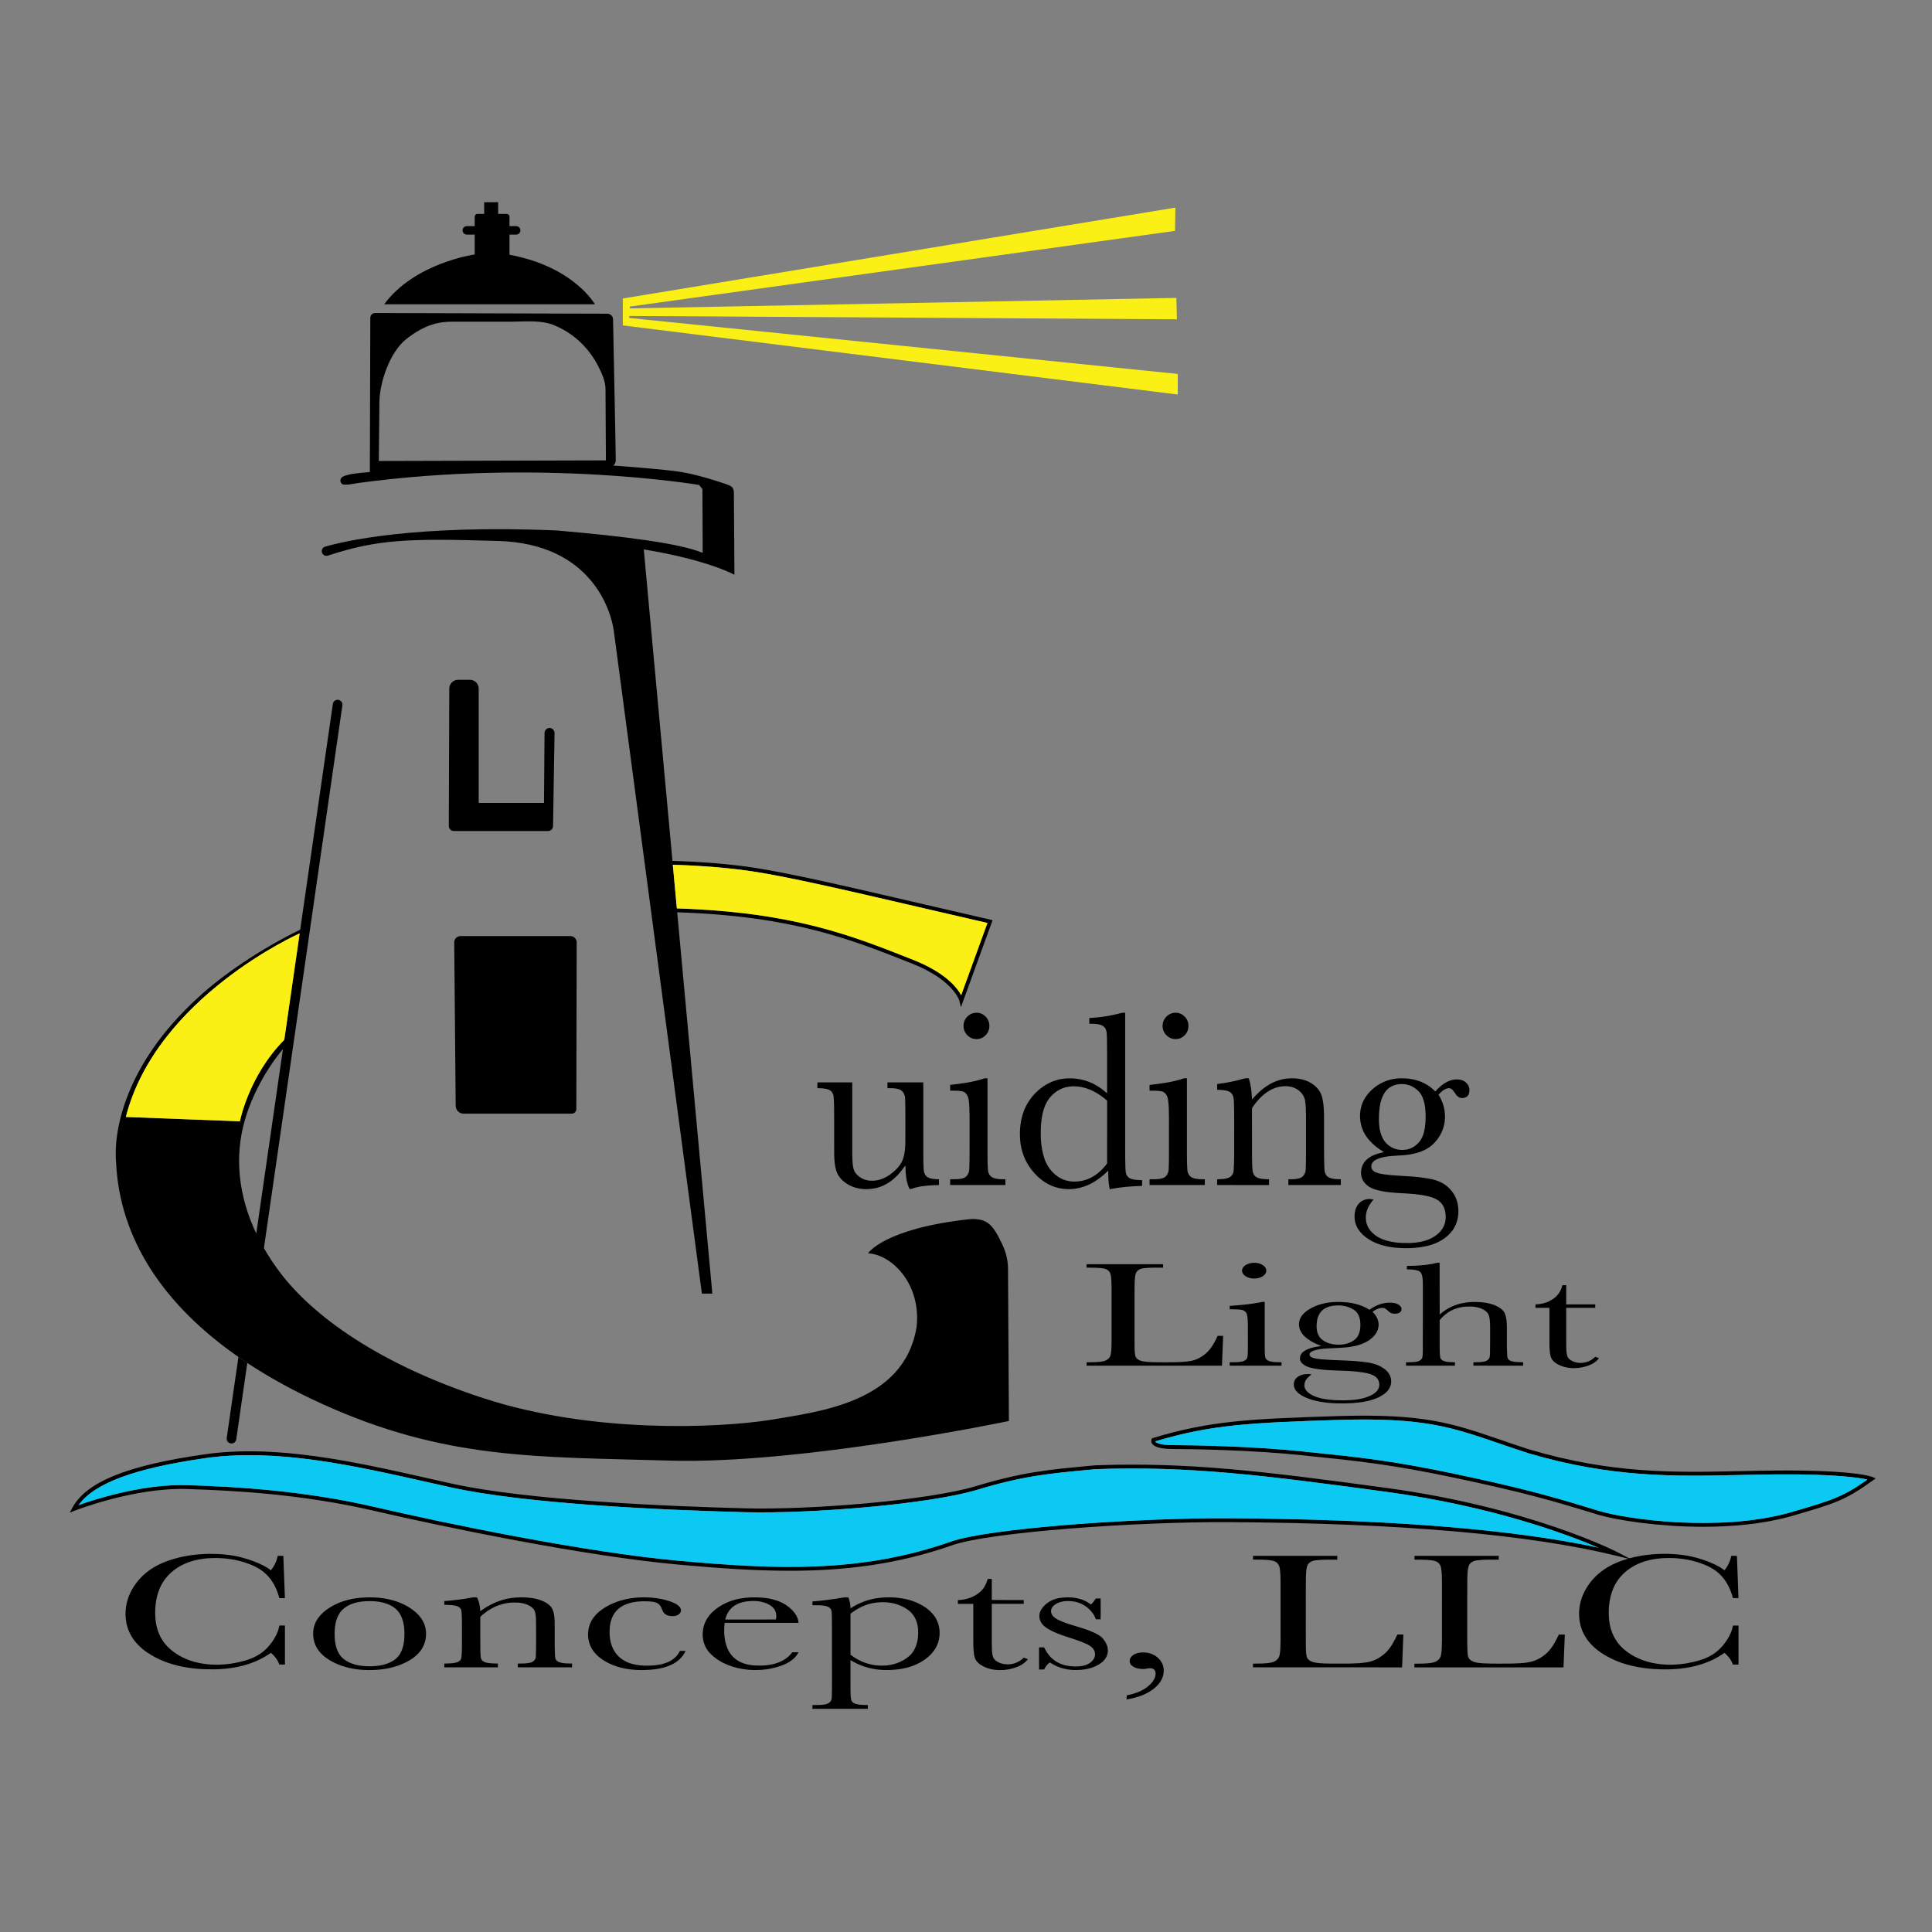 <?xml version="1.0" encoding="utf-8"?>
<!-- Generator: Adobe Illustrator 27.1.1, SVG Export Plug-In . SVG Version: 6.00 Build 0)  -->
<svg version="1.1" id="Layer_2" xmlns="http://www.w3.org/2000/svg" xmlns:xlink="http://www.w3.org/1999/xlink" x="0px" y="0px"
	 viewBox="0 0 1000 1000" style="enable-background:new 0 0 1000 1000;" xml:space="preserve">
<rect x="0" y="0" width="1000" height="1000" fill="#808080" stroke="none"/>
<style type="text/css">
	.st0{fill:#0CC9F4;}
	.st1{fill:#FBF015;}
	.st2{fill:none;}
</style>
<g>
	<path d="M837.03,803.33c-0.44-0.23-45.3-23.13-119.47-33.18c-63.62-8.62-101.97-13.41-150.44-11.72l-3.33,0.31
		c-20.87,1.94-34.65,3.22-58.51,10.45c-24.63,7.45-85.54,12.41-119.54,11.52c-39.86-1.02-112.62-4.06-152.09-12.83
		c-3.62-0.8-7.26-1.62-10.94-2.45c-39.16-8.84-79.66-17.97-116.78-12.67c-40.21,5.74-61.34,14.31-68.53,27.77l-1.28,2.41l2.53-1.01
		c0.31-0.12,30.71-12.05,58.03-11.22c25.99,0.8,60.57,2.82,97.52,11.41c35.6,8.27,108.76,23.41,157.14,27.73
		c19.71,1.76,38.68,3.18,57.4,3.18c28.07,0,55.58-3.19,84.16-13.23c19.19-6.77,94.87-12.21,143.38-11.94
		c87.86,0.51,155.17,6.34,200.05,17.33l8.14,1.99L837.03,803.33z M636.29,785.86c-48.67-0.28-124.69,5.22-144.05,12.05
		c-47.26,16.6-91.69,14.33-140.72,9.95c-48.28-4.31-121.32-19.43-156.87-27.69c-37.12-8.63-71.82-10.65-97.9-11.46
		c-0.95-0.02-1.9-0.04-2.85-0.04c-22.1,0-45.38,7.58-53.23,10.38c8.11-11.34,29.1-19.1,65.54-24.31
		c36.76-5.26,77.08,3.84,116.06,12.64c3.68,0.83,7.33,1.65,10.94,2.45c39.64,8.81,112.55,11.85,152.48,12.88
		c34.15,0.88,95.37-4.1,120.17-11.61c23.67-7.17,37.37-8.44,58.11-10.36l3.28-0.31c48.25-1.69,86.53,3.1,150.04,11.7
		c54.81,7.43,93.5,21.88,109.97,28.92C782.45,791.45,718.29,786.34,636.29,785.86z"/>
	<path class="st0" d="M827.26,801.05c-44.81-9.6-108.97-14.71-190.97-15.19c-48.67-0.28-124.69,5.22-144.05,12.05
		c-47.26,16.6-91.69,14.33-140.72,9.95c-48.28-4.31-121.32-19.43-156.87-27.69c-37.12-8.63-71.82-10.65-97.9-11.46
		c-0.95-0.02-1.9-0.04-2.85-0.04c-22.1,0-45.38,7.58-53.23,10.38c8.11-11.34,29.1-19.1,65.54-24.31
		c36.76-5.26,77.08,3.84,116.06,12.64c3.68,0.83,7.33,1.65,10.94,2.45c39.64,8.81,112.55,11.85,152.48,12.88
		c34.15,0.88,95.37-4.1,120.17-11.61c23.67-7.17,37.37-8.44,58.11-10.36l3.28-0.31c48.25-1.69,86.53,3.1,150.04,11.7
		C772.1,779.56,810.79,794.01,827.26,801.05z"/>
</g>
<g>
	<path d="M969.26,764.51c-0.34-0.15-8.81-3.65-49.41-3.37c-6.57,0.05-13.1,0.19-19.43,0.32c-33.89,0.73-65.9,1.42-108.54-11.13
		c-5.84-1.87-10.9-3.6-15.79-5.28c-24.35-8.34-39.04-13.38-82.69-12.12c-46.77,1.47-66.94,2.43-96.69,11.4l-0.41,0.12l-0.19,0.39
		c-0.06,0.11-0.54,1.14,0.18,2.31c1.19,1.92,4.78,2.85,11,2.85c10.04,0,41.55,0.58,66.32,3.21c2.84,0.3,5.61,0.58,8.36,0.87
		c19.9,2.05,38.69,3.98,70.68,10.76c37.21,7.87,51.32,12.04,75.08,19.34c9.55,2.68,30.59,6.08,53.8,6.08
		c14.82,0,30.52-1.38,44.68-5.23l2.75-0.8c20.58-6.01,26.11-7.62,40.48-17.99l1.42-1.02L969.26,764.51z M928.4,782.31l-2.73,0.8
		c-35.91,9.75-81.92,3.5-97.38-0.85c-23.79-7.31-37.94-11.48-75.23-19.38c-32.09-6.8-50.93-8.74-70.88-10.79
		c-2.75-0.29-5.52-0.57-8.36-0.87c-24.86-2.64-56.46-3.22-66.53-3.22c-7.39,0-8.96-1.42-9.27-1.85c-0.02-0.04-0.04-0.07-0.06-0.11
		c29.14-8.71,49.27-9.65,95.5-11.11c43.29-1.25,57.85,3.74,81.98,12.01c4.9,1.68,9.97,3.42,15.85,5.31
		c42.96,12.63,75.12,11.94,109.17,11.21c6.32-0.13,12.85-0.27,19.4-0.32c30.24-0.21,42.52,1.73,46.72,2.69
		C953.7,774.92,947.88,776.62,928.4,782.31z"/>
	<path class="st0" d="M966.58,765.83c-12.88,9.09-18.7,10.79-38.18,16.48l-2.73,0.8c-35.91,9.75-81.92,3.5-97.38-0.85
		c-23.79-7.31-37.94-11.48-75.23-19.38c-32.09-6.8-50.93-8.74-70.88-10.79c-2.75-0.29-5.52-0.57-8.36-0.87
		c-24.86-2.64-56.46-3.22-66.53-3.22c-7.39,0-8.96-1.42-9.27-1.85c-0.02-0.04-0.04-0.07-0.06-0.11c29.14-8.71,49.27-9.65,95.5-11.11
		c43.29-1.25,57.85,3.74,81.98,12.01c4.9,1.68,9.97,3.42,15.85,5.31c42.96,12.63,75.12,11.94,109.17,11.21
		c6.32-0.13,12.85-0.27,19.4-0.32C950.1,762.93,962.38,764.87,966.58,765.83z"/>
</g>
<g>
	<path d="M128,705.47l-5.71,39.52c-0.17,1.25-1.24,2.14-2.47,2.14c-0.12,0-0.24-0.01-0.36-0.02c-1.36-0.2-2.31-1.47-2.11-2.83
		l6.06-41.92C124.92,703.41,126.45,704.44,128,705.47z"/>
</g>
<path d="M512.65,476.02c-0.06-0.01-6.09-1.37-37.71-8.71l-5.15-1.19c-30.17-7.01-61.38-14.26-80.21-17.11
	c-17.64-2.66-37.41-3.31-41.51-3.42l-14.86-161.23c33.65,5.57,46.93,13.14,46.93,13.14s-0.28-38.5-0.28-41.86
	c0-3.35-0.72-3.93-4.5-5.21c-3.79-1.29-13.65-4.54-22.22-6.04s-35.85-3.43-35.85-3.43c0.64-0.14,1.35-1.39,1.42-2.53
	c0.07-1.01-1.12-59.36-1.4-73.15c-0.03-1.62-1.35-2.91-2.97-2.91l-120.18-0.36c-1.37-0.01-2.48,1.1-2.49,2.47l-0.24,79.84
	c-2.93,0.22-5.86,0.5-8.77,0.94c-0.99,0.15-1.97,0.37-2.94,0.63c-1.64,0.43-3.79,1.05-3.51,3.18c0.09,0.63,0.46,1.23,1.03,1.53
	c0.45,0.23,0.97,0.27,1.48,0.27c2.25,0.01,4.41-0.55,6.62-0.86c94.57-12.85,176.52,0.99,176.52,0.99l1.71,2.14l0.14,33
	c-11.85-4.85-39.14-8.43-75.42-11.57c-74.29-3.18-110.94,5.73-120,8.37c-1.06,0.32-1.75,1.28-1.75,2.33c0,0.21,0.03,0.43,0.09,0.64
	c0.36,1.33,1.77,2.09,3.08,1.67c26.09-8.52,41.71-8.97,88.29-7.58c48,1.43,58.29,36,59.71,46.57c1.43,10.57,45.58,343,45.58,343
	h5.42L350.52,472.2c59.69,1.95,89.81,13.92,121.68,26.59c21.47,8.53,24.37,19.2,24.4,19.3l0.77,3.24l16.39-45.06L512.65,476.02z
	 M196.07,238.61c0,0,0.22-22.07,0.32-30.86c0.11-8.79,4.82-25.13,14.04-32.36c10.02-7.87,17.57-8.89,23.78-8.89h30.24
	c7.31,0,15.51-0.99,22.38,1.84c3.31,1.36,6.46,3.11,9.35,5.24c5.67,4.17,10.29,9.73,13.49,16c1.79,3.51,3.74,7.81,3.74,11.85
	c0,5.57,0.2,36.86,0.2,36.86L196.07,238.61z M497.5,515.13c-2.09-3.91-8.11-11.66-24.56-18.2c-32.08-12.75-62.4-24.8-122.6-26.74
	l-2.09-22.59c4.52,0.12,23.81,0.78,41.03,3.39c18.76,2.83,49.92,10.07,80.06,17.07l5.15,1.2c24.69,5.73,33.78,7.82,36.61,8.46
	L497.5,515.13z"/>
<path class="st1" d="M511.1,477.72l-13.6,37.41c-2.09-3.91-8.11-11.66-24.56-18.2c-32.08-12.75-62.4-24.8-122.6-26.74l-2.09-22.59
	c4.52,0.12,23.81,0.78,41.03,3.39c18.76,2.83,49.92,10.07,80.06,17.07l5.15,1.2C499.18,474.99,508.27,477.08,511.1,477.72z"/>
<path class="st2" d="M313.61,238.29l-117.54,0.32c0,0,0.22-22.07,0.32-30.86c0.11-8.79,4.82-25.13,14.04-32.36
	c10.02-7.87,17.57-8.89,23.78-8.89h30.24c7.31,0,15.51-0.99,22.38,1.84c3.31,1.36,6.46,3.11,9.35,5.24
	c5.67,4.17,10.29,9.73,13.49,16c1.79,3.51,3.74,7.81,3.74,11.85C313.41,207,313.61,238.29,313.61,238.29z"/>
<path class="st2" d="M313.61,238.29l-117.54,0.32c0,0,0.22-22.07,0.32-30.86c0.11-8.79,4.82-25.13,14.04-32.36
	c10.02-7.87,17.57-8.89,23.78-8.89h30.24c7.31,0,15.51-0.99,22.38,1.84c3.31,1.36,6.46,3.11,9.35,5.24
	c5.67,4.17,10.29,9.73,13.49,16c1.79,3.51,3.74,7.81,3.74,11.85C313.41,207,313.61,238.29,313.61,238.29z"/>
<path d="M307.93,157.5H198.86c15.78-21.5,46.85-25.79,46.85-25.79v-10.28h-4.09c-1.21,0-2.19-0.98-2.19-2.2
	c0-0.61,0.25-1.15,0.64-1.55c0.4-0.4,0.95-0.64,1.55-0.64h4.09v-4.93c0-0.77,0.63-1.4,1.4-1.4h3.5v-6.03h7.23v6.03h4.48
	c0.77,0,1.39,0.63,1.39,1.4v4.93h3.45c1.21,0,2.2,0.98,2.2,2.19c0,0.61-0.25,1.16-0.65,1.56c-0.39,0.39-0.95,0.64-1.55,0.64h-3.45
	v10.43C297,138,307.93,157.5,307.93,157.5z"/>
<path d="M287.03,379.43l-0.77,48.13c-0.03,1.43-1.19,2.58-2.62,2.58h-48.73c-1.45,0-2.62-1.18-2.61-2.63l0.25-71.11
	c0.01-2.51,2.05-4.54,4.57-4.54h6.09c2.52,0,4.56,2.04,4.56,4.56v59.19h33.8l0.28-36.24c0.01-0.71,0.3-1.35,0.77-1.82
	c0.46-0.46,1.11-0.75,1.82-0.75C285.89,376.8,287.05,377.98,287.03,379.43z"/>
<polygon class="st1" points="609.59,193.55 609.59,204.21 322.36,168.43 322.36,154.5 608.39,107.46 608.18,119.5 326.04,158.68 
	326.04,159.62 608.89,154.2 609.15,165.27 325.68,163.54 325.68,164.57 "/>
<path class="st2" d="M147.29,538.07c-0.05,0.05-0.1,0.1-0.15,0.15"/>
<path d="M521.75,656.8c-0.02-4.24-0.97-8.43-2.76-12.27c-5.08-10.9-8.02-13.9-16.85-13.53c-44.71,4.86-52.85,17.71-52.85,17.71
	c12.71,0.72,27.57,16.29,25.14,38.08C468,726.43,423,730.71,398.36,735c-28.07,4.29-92.15,6.86-147.65-11.14
	s-88.92-43.29-105.21-64.5c-3.29-4.29-6.27-8.74-8.9-13.32l40.62-280.97c0.2-1.36-0.75-2.63-2.11-2.83
	c-1.37-0.2-2.64,0.75-2.83,2.12l-16.9,116.84c-20.76,10.09-40.52,23.66-52.81,35.09c-38.39,34.96-43.86,69.85-42.5,85.28
	c1.88,40.12,24.9,74.04,63.34,100.79c1.51,1.05,3.04,2.08,4.59,3.11c11.6,7.66,24.49,14.7,38.54,21.1
	C230.52,755.71,278.29,754,346.57,756c68.29,2,175.64-20.5,175.64-20.5L521.75,656.8z M65.14,578.14
	C81,516,155.11,483.1,155.11,483.1l-7.97,55.12c-18.45,18.62-22.96,42.17-22.96,42.17L65.14,578.14z M124.93,587.57
	c4.5-25.28,21.52-44.57,21.52-44.57l-13.8,95.49C125.03,622.4,121.83,604.99,124.93,587.57z"/>
<path class="st1" d="M155.11,483.1l-7.97,55.12c-18.45,18.62-22.96,42.17-22.96,42.17l-59.04-2.25C81,516,155.11,483.1,155.11,483.1
	z"/>
<path d="M295.94,576.43H240c-2.27,0-4.12-1.83-4.14-4.1l-0.75-84.54c-0.01-1.81,1.46-3.28,3.27-3.28h56.85
	c1.8,0,3.27,1.46,3.27,3.27l-0.19,86.3C298.3,575.37,297.24,576.43,295.94,576.43z"/>
<g>
	<path d="M579.92,524.44c0.8-0.25,1.64-0.31,2.47-0.27c0,20.76,0,41.52,0,62.28c0.02,5.64-0.06,11.27,0.09,16.91
		c0.07,1.34,0.03,2.72,0.36,4.04c0.31,1.24,1.28,2.28,2.48,2.72c1.86,0.68,3.87,0.68,5.82,0.73c0,0.99,0,1.99,0,2.98
		c-5.61,0.14-11.22,0.61-16.74,1.69c-0.72-3.14-0.75-6.37-0.77-9.57c-3.19,3.04-6.71,5.84-10.81,7.55
		c-5.16,2.25-11.14,2.65-16.53,0.98c-4.71-1.46-8.76-4.58-11.84-8.38c-3.35-4.01-5.5-8.99-6.21-14.16c-0.71-5.34-0.33-10.88,1.38-16
		c1.64-4.88,4.76-9.22,8.79-12.42c3.4-2.78,7.58-4.62,11.95-5.16c5.9-0.77,12.06,0.44,17.17,3.5c1.99,1.12,3.77,2.55,5.5,4.03
		c-0.02-9.44,0.08-18.87-0.07-28.31c-0.12-1.83,0.11-3.86-0.98-5.46c-0.86-1.29-2.42-1.83-3.88-2.02c-1.42-0.22-2.86-0.19-4.28-0.21
		c0-0.99,0-1.98,0-2.96C569.27,526.69,574.66,525.83,579.92,524.44z M552.92,562.5c-4.02,0.63-7.63,3.03-10.03,6.28
		c-2.6,3.59-3.56,8.07-3.98,12.4c-0.47,6.07-0.32,12.32,1.56,18.16c1.37,4.31,4.28,8.18,8.25,10.4c3.77,2.14,8.4,2.28,12.52,1.17
		c4.83-1.35,8.9-4.71,11.79-8.72c0.05-10.83-0.01-21.67,0.03-32.5c-1.77-1.54-3.67-2.94-5.71-4.11
		C563.04,563.06,557.91,561.69,552.92,562.5z"/>
</g>
<path d="M607.02,524.34c1.95-0.42,4.1,0.02,5.62,1.34c1.74,1.4,2.7,3.67,2.48,5.9c-0.14,2.43-1.74,4.68-3.94,5.7
	c-2.28,1.02-5.15,0.64-7.02-1.04c-1.62-1.36-2.53-3.48-2.4-5.59C601.83,527.69,604.13,524.97,607.02,524.34z"/>
<path d="M503.98,524.34c1.95-0.42,4.1,0.02,5.62,1.34c1.74,1.4,2.7,3.67,2.48,5.9c-0.14,2.43-1.74,4.68-3.94,5.7
	c-2.28,1.02-5.15,0.64-7.02-1.04c-1.62-1.36-2.53-3.48-2.4-5.59C498.79,527.69,501.09,524.97,503.98,524.34z"/>
<path d="M509.22,558.26c0.61-0.23,1.27-0.16,1.91-0.16c0,13.02-0.01,26.04,0,39.05c0.04,2.87-0.01,5.75,0.25,8.61
	c0.14,1.61,1.08,3.19,2.61,3.84c2.02,0.84,4.26,0.76,6.41,0.78c0,0.99,0,1.98,0.01,2.98c-9.54,0.02-19.08,0-28.61,0
	c0-1,0-1.99,0-2.98c2.26-0.03,4.59,0.13,6.78-0.55c1.95-0.59,3.04-2.67,3.11-4.6c0.25-5.39,0.14-10.78,0.17-16.17
	c-0.04-5.33,0.1-10.66-0.13-15.98c-0.1-1.66-0.17-3.34-0.59-4.95c-0.44-1.38-1.35-2.82-2.84-3.19c-2.12-0.52-4.33-0.4-6.5-0.43
	c0-0.99,0-1.98,0-2.97C497.67,560.88,503.59,560.14,509.22,558.26z"/>
<path d="M612.45,558.25c0.61-0.22,1.26-0.15,1.9-0.15c0,12.94,0,25.88,0,38.82c0.03,2.9,0,5.8,0.24,8.7
	c0.11,1.66,1.04,3.32,2.62,3.99c2.02,0.84,4.26,0.76,6.41,0.78c0,0.99,0,1.98,0,2.98c-9.54,0.01-19.07,0-28.61,0c0-1,0-1.99,0-2.98
	c2.27-0.03,4.6,0.13,6.79-0.55c1.84-0.56,2.94-2.49,3.07-4.32c0.16-2.22,0.15-4.45,0.18-6.68c0.02-6.76,0.01-13.51,0.01-20.27
	c-0.05-3.28-0.01-6.58-0.57-9.82c-0.33-1.67-1.36-3.47-3.15-3.85c-2.08-0.46-4.22-0.36-6.33-0.38c0-0.99,0-1.97-0.01-2.96
	C600.88,560.87,606.82,560.15,612.45,558.25z"/>
<path d="M643.67,558.34c0.85-0.31,1.76-0.26,2.66-0.24c1.23,3.52,1.54,7.26,1.7,10.96c2.56-2.92,5.4-5.67,8.79-7.62
	c5.35-3.29,12.08-4.17,18.11-2.46c2.65,0.77,5.1,2.26,6.94,4.32c1.54,1.68,2.42,3.86,2.79,6.09c0.91,5.08,0.62,10.26,0.67,15.39
	c0.05,6.75-0.13,13.51,0.19,20.26c0.02,1.62,0.55,3.4,2.05,4.25c1.94,1.07,4.26,1.04,6.42,1.08c0.06,1,0.03,2,0.04,3
	c-9.06,0-18.12,0-27.18,0c0-1-0.01-2,0.01-2.99c1.92,0.01,3.9,0.04,5.76-0.52c1.88-0.52,3.1-2.45,3.2-4.34
	c0.16-2.55,0.14-5.1,0.16-7.65c0.01-6.91,0.01-13.83,0-20.74c-0.04-2.57-0.07-5.15-0.52-7.67c-0.75-3.84-4.38-6.63-8.16-7.1
	c-3.24-0.46-6.59,0.2-9.48,1.72c-4.04,2.12-7.17,5.61-9.72,9.34c-0.17,2.01-0.02,4.07-0.07,6.1c0.01,6.52-0.02,13.04,0.02,19.56
	c0.04,2.31,0.04,4.63,0.29,6.93c0.14,1.34,0.86,2.64,2.05,3.32c1.97,1.05,4.29,0.99,6.46,1.07c0,0.99,0,1.98,0,2.98
	c-8.96-0.01-17.91,0.03-26.87-0.02c0.02-0.99,0.01-1.98,0.01-2.96c2.14-0.08,4.41-0.02,6.38-1.01c1.44-0.73,2.16-2.34,2.19-3.89
	c0.36-5.31,0.22-10.63,0.25-15.95c-0.03-6.28,0.09-12.56-0.13-18.84c-0.1-1.57-0.05-3.32-1.11-4.6c-1.09-1.38-2.94-1.72-4.59-1.89
	c-1-0.11-2-0.12-2.99-0.15c-0.01-0.99,0-1.99,0-2.98C634.61,560.53,639.19,559.65,643.67,558.34z"/>
<g>
	<path d="M713.12,561.69c3.97-2.65,8.83-3.79,13.57-3.54c4.87,0.13,9.81,1.54,13.7,4.56c0.91,0.65,1.69,1.45,2.51,2.21
		c1.79-1.97,3.78-3.81,6.18-4.99c2.18-1.1,4.74-1.55,7.14-0.97c2.39,0.55,4.45,2.78,4.37,5.31c-0.01,1.3-0.39,2.78-1.57,3.51
		c-1.34,0.78-3.2,0.8-4.43-0.21c-1.47-1.1-1.93-3.14-3.57-4.06c-1.05-0.55-2.29-0.15-3.26,0.38c-1.23,0.69-2.27,1.67-3.19,2.74
		c2.67,4.12,3.87,9.18,3.17,14.05c-0.56,4.34-2.76,8.39-5.87,11.44c-3,2.96-7.11,4.48-11.19,5.25c-5.46,1.15-11.2,0.37-16.56,2.08
		c-1.52,0.51-3.15,1.24-3.95,2.72c-0.68,1.26-0.44,2.99,0.72,3.89c1.44,1.14,3.34,1.4,5.09,1.71c6.34,0.95,12.78,0.82,19.14,1.62
		c4.39,0.57,9.02,1.19,12.75,3.77c3.22,2.24,5.64,5.64,6.51,9.48c1.11,4.86,0.38,10.31-2.68,14.35c-3.08,4.16-7.9,6.7-12.87,7.88
		c-5.63,1.32-11.49,1.45-17.22,0.86c-4.74-0.55-9.49-1.86-13.5-4.51c-1.94-1.28-3.71-2.86-4.99-4.81c-1.47-2.21-2.16-4.9-1.99-7.54
		c0.09-1.97,0.66-3.95,1.88-5.52c1.77-2.39,5.15-3.29,7.93-2.45c-1.32,1.49-2.49,3.15-3.2,5.03c-1.06,2.74-1.12,5.92,0.09,8.64
		c1.47,3.23,4.48,5.53,7.71,6.84c4.43,1.74,9.27,2.06,13.98,1.98c4.6-0.14,9.39-0.97,13.26-3.61c1.92-1.32,3.6-3.07,4.56-5.22
		c1.04-2.29,1.15-4.9,0.72-7.34c-0.37-2.04-1.36-4.01-2.96-5.35c-1.71-1.47-3.92-2.17-6.06-2.71c-8.85-2.16-18.17-0.85-26.94-3.39
		c-2.31-0.64-4.48-1.89-5.96-3.79c-2.67-3.37-2.01-8.69,1.05-11.59c2.45-2.34,5.8-3.35,9.04-4.02c-0.71-0.67-1.6-1.09-2.38-1.64
		c-3.37-2.39-6.42-5.42-8.2-9.2c-1.97-4.26-2.24-9.28-0.77-13.74C706.32,567.55,709.45,564.1,713.12,561.69z M723.2,561.31
		c-2.44,0.41-4.71,1.77-6.16,3.78c-2.42,3.34-3.04,7.58-3.27,11.6c-0.17,4.31-0.02,8.87,2.07,12.75c1.16,2.09,3.01,3.8,5.2,4.78
		c2.13,0.95,4.55,1.19,6.85,0.82c2.7-0.45,5.14-2.03,6.85-4.14c2.15-2.75,2.77-6.33,3.05-9.73c0.22-3.29,0.16-6.63-0.47-9.88
		c-0.48-2.28-1.3-4.59-2.93-6.32c-1.41-1.47-3.15-2.65-5.09-3.3C727.33,561.01,725.22,560.95,723.2,561.31z"/>
</g>
<path d="M423.1,560.24c6.01-0.01,12.02,0,18.03,0c0,10.88,0,21.76,0,32.64c0.02,3.17-0.08,6.35,0.22,9.51
	c0.16,1.67,0.45,3.42,1.5,4.79c1.79,2.35,4.66,3.79,7.6,3.94c3.97,0.28,7.9-1.26,10.96-3.73c2.11-1.61,4.06-3.54,5.28-5.92
	c0.78-1.41,1.17-3,1.45-4.58c0.62-3.53,0.46-7.13,0.48-10.7c-0.03-5.81,0.08-11.62-0.13-17.43c0.05-2.22-1.31-4.6-3.6-5.09
	c-1.81-0.49-3.7-0.44-5.55-0.45c0-0.99,0-1.99,0-2.98c6.18-0.01,12.37,0,18.56,0c0.01,12.71-0.01,25.42,0.01,38.13
	c0.03,2.38,0.03,4.77,0.21,7.14c0.08,1.33,0.57,2.71,1.66,3.54c1.79,1.3,4.12,1.25,6.23,1.34c0,0.99,0,1.98,0,2.98
	c-4.09,0.1-8.23,0.28-12.21,1.34c-1.01,0.21-1.92,0.82-2.98,0.76c-1.93-3.78-2.04-8.13-2.21-12.28c-1.58,2.19-3.16,4.42-5.2,6.22
	c-3,2.86-6.78,4.97-10.88,5.71c-4.88,0.91-10.23,0.28-14.4-2.55c-2.36-1.52-4.32-3.74-5.22-6.42c-0.85-2.67-1.06-5.49-1.13-8.27
	c-0.04-5.88-0.01-11.76-0.02-17.64c-0.02-4.15,0.05-8.3-0.26-12.44c-0.09-1.48-0.84-2.97-2.21-3.63c-1.94-0.91-4.14-0.88-6.23-0.94
	C423.1,562.23,423.1,561.23,423.1,560.24z"/>
<path d="M646.82,653.9c2.48-0.59,5.36-0.34,7.38,1.35c0.96,0.76,1.5,2.07,1.11,3.27c-0.54,1.6-2.18,2.5-3.7,2.94
	c-2.42,0.6-5.18,0.37-7.22-1.13c-1.13-0.77-1.85-2.24-1.35-3.58C643.65,655.19,645.29,654.34,646.82,653.9z"/>
<path d="M741.29,654.18c1.29-0.22,2.54-0.7,3.87-0.58c0.02,8.92-0.03,17.84,0.03,26.77c3.3-2.93,7.38-4.99,11.72-5.85
	c3.25-0.69,6.62-0.76,9.93-0.48c3.12,0.28,6.27,1,8.99,2.62c1.48,0.86,2.79,2.14,3.31,3.82c0.93,2.89,0.81,5.97,0.83,8.98
	c0.05,4.14-0.13,8.29,0.19,12.42c0,1.11,0.7,2.13,1.76,2.5c2.05,0.77,4.3,0.63,6.45,0.72c-0.01,0.59-0.01,1.18,0,1.78
	c-8.58-0.01-17.16,0.02-25.74-0.02c0-0.59,0-1.18,0.01-1.76c1.87-0.01,3.76,0.03,5.61-0.35c0.98-0.18,1.91-0.73,2.47-1.57
	c0.48-0.74,0.42-1.67,0.49-2.51c0.13-4.13,0.05-8.26,0.07-12.39c-0.02-2.41,0.08-4.86-0.58-7.2c-0.42-1.54-1.7-2.65-3.08-3.34
	c-2.73-1.4-5.89-1.61-8.9-1.43c-4.05,0.23-8.06,1.74-11.09,4.46c-0.91,0.76-1.69,1.65-2.46,2.55c0.01,3.96,0,7.93,0,11.89
	c0.03,2.39-0.05,4.8,0.24,7.18c0.14,1.08,1.1,1.83,2.09,2.14c1.8,0.57,3.71,0.52,5.58,0.59c-0.01,0.58-0.01,1.18,0,1.77
	c-8.44,0-16.88,0.01-25.31-0.01c0-0.6,0-1.19,0.01-1.78c1.88,0,3.79,0.04,5.64-0.33c1.21-0.22,2.44-1,2.8-2.24
	c0.21-1.08,0.18-2.19,0.22-3.29c0.06-11.36,0.01-22.73,0.03-34.09c-0.02-1.91,0.01-3.89-0.68-5.7c-0.3-0.84-0.99-1.49-1.83-1.75
	c-1.85-0.63-3.83-0.65-5.76-0.68c-0.01-0.6-0.01-1.2,0.01-1.79C732.58,655.23,736.98,654.98,741.29,654.18z"/>
<path d="M562.42,654.35c13.2,0,26.4,0,39.6,0c-0.01,0.59-0.01,1.18,0,1.78c-3.1,0.02-6.21-0.08-9.3,0.22
	c-1.26,0.12-2.59,0.31-3.61,1.12c-0.91,0.68-1.37,1.79-1.52,2.89c-0.34,2.37-0.34,4.78-0.36,7.18c0,9.46-0.01,18.91,0,28.37
	c0.04,1.95,0.01,3.93,0.4,5.86c0.42,1.69,2.22,2.49,3.78,2.82c3.34,0.59,6.75,0.49,10.14,0.52c4.89-0.03,9.83,0.14,14.68-0.66
	c4.36-0.79,8.28-3.49,10.78-7.13c1.29-1.84,2.32-3.84,3.22-5.89c0.95-0.01,1.91-0.02,2.87,0c-0.21,5.15-0.41,10.29-0.61,15.44
	c-23.36,0.01-46.72,0-70.09,0c0-0.59-0.01-1.18-0.01-1.75c2.97-0.09,6,0.11,8.92-0.6c1.65-0.41,3.22-1.6,3.57-3.33
	c0.45-2.29,0.42-4.63,0.47-6.95c0.01-7.71,0-15.43,0-23.14c-0.02-3.16,0.07-6.33-0.2-9.48c-0.12-1.29-0.28-2.71-1.2-3.71
	c-0.8-0.89-1.98-1.29-3.14-1.44c-2.79-0.39-5.61-0.33-8.43-0.34C562.41,655.53,562.41,654.93,562.42,654.35z"/>
<path d="M808.73,665.19c0.64,0,1.29-0.01,1.94,0c0.01,3.32,0,6.63,0,9.95c5.01,0.02,10.02,0,15.03,0.01c0,0.59-0.01,1.18,0,1.78
	c-5.01,0-10.02,0-15.03,0c0,6.4,0,12.81,0,19.21c0.03,1.83,0.01,3.69,0.48,5.48c0.31,1.24,1.31,2.17,2.42,2.74
	c3.06,1.59,6.94,1.4,9.89-0.36c0.84-0.48,1.54-1.13,2.3-1.73c0.61,0.25,1.23,0.49,1.85,0.76c-1.45,1.95-3.65,3.21-5.92,3.96
	c-4.42,1.46-9.39,1.67-13.76-0.05c-2.14-0.9-4.43-2.24-5.22-4.56c-0.62-2.09-0.67-4.29-0.72-6.45c-0.03-6.33,0-12.66-0.01-18.99
	c-2.41,0-4.82,0-7.23,0c-0.01-0.6-0.01-1.19,0-1.78c2.72-0.1,5.46-0.69,7.83-2.05c2.11-1.13,3.96-2.83,5.04-4.98
	C808.15,667.21,808.39,666.18,808.73,665.19z"/>
<path d="M636.48,675.93c5.5-0.38,11.01-0.84,16.41-1.97c0.56-0.12,1.14-0.1,1.72-0.09c0,7.19,0,14.38,0,21.57
	c0.02,2.23-0.04,4.47,0.21,6.69c0.1,1.23,1.16,2.12,2.29,2.44c2.01,0.59,4.13,0.5,6.2,0.53c0,0.58,0,1.18,0.01,1.77
	c-8.95,0.02-17.9,0.01-26.84,0c0-0.6,0-1.19,0.01-1.78c2.22-0.02,4.47,0.1,6.65-0.41c1.23-0.29,2.45-1.21,2.59-2.54
	c0.22-2.23,0.16-4.48,0.18-6.71c-0.01-3.33,0.01-6.67-0.01-10c-0.05-1.68-0.07-3.38-0.47-5.01c-0.33-1.33-1.57-2.3-2.9-2.47
	c-2-0.3-4.03-0.23-6.04-0.24C636.47,677.11,636.47,676.51,636.48,675.93z"/>
<g>
	<path d="M678.58,677.13c4.61-2.55,9.98-3.4,15.2-3.23c5.23,0.12,10.6,1.15,15.05,4.04c3.6-2.61,8.12-4.27,12.6-3.54
		c1.45,0.25,3.01,0.88,3.79,2.21c0.52,1.04,0.04,2.47-1.05,2.94c-1.23,0.53-2.67,0.58-3.93,0.16c-1.68-0.52-2.48-2.51-4.3-2.73
		c-2.02-0.17-3.91,0.84-5.51,1.98c1.58,1.63,2.9,3.66,3.1,5.97c0.26,2.43-0.76,4.86-2.42,6.62c-2.8,3.09-6.87,4.63-10.89,5.34
		c-4.78,0.96-9.68,0.77-14.52,1.15c-2.05,0.2-4.13,0.42-6.05,1.17c-0.78,0.32-1.68,0.82-1.83,1.74c-0.06,0.83,0.64,1.43,1.35,1.71
		c1.69,0.67,3.53,0.78,5.32,0.96c6.59,0.54,13.21,0.43,19.79,1.13c3.97,0.4,8.13,1,11.52,3.26c1.67,1.06,3.14,2.56,3.83,4.45
		c0.81,2.21,0.5,4.83-0.88,6.75c-1.33,1.89-3.35,3.16-5.41,4.14c-4.15,1.9-8.74,2.56-13.26,2.89c-5.51,0.32-11.08,0.25-16.53-0.67
		c-3.38-0.59-6.75-1.53-9.75-3.25c-1.61-0.95-3.17-2.22-3.83-4.02c-0.69-1.82-0.2-4.04,1.3-5.3c2.03-1.77,4.94-1.99,7.51-1.66
		c-0.67,0.79-1.63,1.3-2.25,2.16c-1.33,1.47-1.89,3.76-0.86,5.55c1.25,2.16,3.65,3.28,5.9,4.09c4.62,1.5,9.54,1.68,14.36,1.67
		c4.58-0.09,9.33-0.47,13.52-2.48c1.78-0.89,3.6-2.16,4.26-4.13c0.61-1.96-0.04-4.26-1.67-5.52c-1.59-1.29-3.63-1.77-5.59-2.15
		c-8.91-1.62-18.09-0.58-26.98-2.33c-2.21-0.48-4.56-1.28-5.99-3.13c-1.28-1.71-0.5-4.22,1.12-5.41c2.64-2,6.03-2.47,9.21-2.95
		c-1.85-0.9-3.8-1.6-5.54-2.73c-1.92-1.18-3.75-2.65-4.88-4.63c-1.25-2.16-1.42-4.96-0.26-7.19
		C674.29,679.91,676.41,678.33,678.58,677.13z M690.09,675.83c-1.87,0.28-3.77,0.84-5.26,2.06c-1.79,1.36-2.76,3.52-3.13,5.69
		c-0.4,2.7-0.42,5.67,1.07,8.08c0.88,1.49,2.39,2.47,3.94,3.18c2.29,1,4.83,1.28,7.31,1.13c2.65-0.15,5.3-1.03,7.38-2.7
		c1.84-1.59,2.57-4.07,2.7-6.42c0.13-2.45-0.1-5.08-1.52-7.15c-1.01-1.52-2.71-2.36-4.35-3.02
		C695.65,675.65,692.82,675.51,690.09,675.83z"/>
</g>
<path d="M90.33,806.79c5.88-1.69,12.01-2.45,18.12-2.52c5.45-0.03,10.92,0.42,16.22,1.76c4.02,1.03,7.98,2.4,11.68,4.31
	c1.35,0.7,2.66,1.5,3.85,2.45c1.79-2.14,3.04-4.73,3.52-7.47c0.98-0.01,1.96,0,2.93-0.01c0.31,7.29,0.54,14.59,0.82,21.88
	c-0.96,0-1.92,0-2.88,0c-1.22-4.59-3.34-9.06-6.82-12.37c-3.17-3.11-7.36-4.91-11.53-6.24c-6.12-1.91-12.62-2.46-19-1.98
	c-5.43,0.45-10.88,1.89-15.47,4.9c-4.01,2.55-7.28,6.29-9.12,10.69c-2.16,5.15-2.67,10.87-2.13,16.39
	c0.54,5.08,2.59,10.08,6.22,13.73c3.6,3.67,8.27,6.17,13.16,7.66c8.52,2.47,17.71,2.1,26.22-0.26c4.63-1.16,9.07-3.42,12.34-6.95
	c2.9-3.22,5.4-7.03,6.13-11.38c0.97-0.04,1.93-0.03,2.9-0.02c0,6.74-0.01,13.47,0,20.21c-0.98,0-1.95,0.02-2.93-0.02
	c-0.81-2.39-2.42-4.43-4.32-6.06c-3.75,2.6-7.88,4.67-12.25,5.99c-5.61,1.78-11.52,2.49-17.4,2.57c-6.09,0.06-12.21-0.43-18.15-1.8
	c-4.82-1.14-9.54-2.86-13.8-5.4c-3.31-1.87-6.34-4.29-8.73-7.26c-2.37-2.93-3.99-6.46-4.6-10.17c-0.86-5.07-0.1-10.4,2.16-15.03
	c2.18-4.5,5.48-8.46,9.53-11.4C80.96,810.07,85.59,808.13,90.33,806.79z"/>
<path d="M840.07,807.6c5.23-1.77,10.71-2.77,16.22-3.16c6.36-0.42,12.8-0.13,19.04,1.17c4.22,0.96,8.38,2.3,12.29,4.17
	c1.74,0.84,3.43,1.81,4.96,3c1.75-2.16,3.03-4.73,3.51-7.48c0.96,0.07,2.06-0.16,2.94,0.11c0.31,7.25,0.54,14.51,0.81,21.77
	c-0.97,0-1.93,0-2.88-0.01c-1.21-4.58-3.34-9.06-6.81-12.36c-3.21-3.15-7.46-4.96-11.69-6.29c-6.08-1.88-12.52-2.41-18.85-1.93
	c-5.43,0.45-10.89,1.89-15.48,4.91c-4.02,2.55-7.28,6.29-9.12,10.69c-2.18,5.19-2.68,10.97-2.11,16.54
	c0.59,5.59,3.13,11.04,7.42,14.74c3.52,3.1,7.79,5.28,12.29,6.59c6.46,1.83,13.32,1.98,19.94,0.95c4.68-0.85,9.46-1.92,13.56-4.43
	c2.72-1.63,5.03-3.88,6.87-6.45c1.9-2.6,3.45-5.55,3.98-8.75c0.96-0.03,1.92-0.02,2.89-0.01c0,6.74-0.01,13.47,0,20.21
	c-0.98,0-1.95,0.02-2.92-0.02c-0.82-2.39-2.42-4.43-4.32-6.06c-3.75,2.6-7.87,4.67-12.25,5.99c-5.69,1.81-11.68,2.51-17.63,2.58
	c-9.88,0.06-20-1.29-28.95-5.7c-3.64-1.82-7.12-4.06-9.95-7c-2.71-2.78-4.76-6.22-5.74-9.99c-1.39-5.34-0.88-11.14,1.36-16.17
	c1.87-4.18,4.7-7.92,8.2-10.87C831.27,811.28,835.58,809.1,840.07,807.6z"/>
<path d="M648.55,805.31c14.54,0,29.07,0,43.61,0c0,0.65,0,1.3,0,1.96c-3.74,0.03-7.51-0.12-11.23,0.36
	c-1.74,0.18-3.59,1.05-4.26,2.78c-0.68,1.87-0.62,3.92-0.74,5.88c-0.1,5.73-0.02,11.46-0.05,17.19c0.01,6.27-0.03,12.55,0.02,18.82
	c0.07,1.74,0.05,3.51,0.45,5.22c0.49,1.73,2.33,2.57,3.95,2.95c3.41,0.65,6.9,0.57,10.36,0.61c5.57-0.04,11.17,0.19,16.7-0.65
	c3.88-0.57,7.44-2.57,10.2-5.32c2.52-2.59,4.19-5.84,5.72-9.08c1.03,0.03,2.06,0.01,3.1,0.01c-0.2,5.66-0.44,11.32-0.66,16.99
	c-25.73,0-51.45,0.01-77.18-0.01c0-0.65,0-1.29,0-1.92c3.25-0.09,6.56,0.12,9.75-0.64c1.82-0.43,3.57-1.71,3.99-3.62
	c0.5-2.43,0.47-4.94,0.53-7.41c0.02-9.94,0-19.87,0.01-29.81c-0.03-2.62-0.02-5.25-0.41-7.84c-0.19-1.27-0.8-2.52-1.9-3.23
	c-1.33-0.89-2.98-0.97-4.52-1.12c-2.48-0.19-4.96-0.17-7.44-0.17C648.54,806.61,648.54,805.96,648.55,805.31z"/>
<path d="M732.12,805.31c14.54,0,29.07,0,43.61,0c0,0.65,0,1.3,0,1.96c-3.74,0.03-7.49-0.12-11.21,0.36
	c-1.82,0.17-3.75,1.14-4.36,2.98c-0.65,2.14-0.59,4.42-0.69,6.64c-0.06,7-0.01,14-0.03,20.99c0.04,5.4-0.1,10.81,0.1,16.22
	c0.15,1.55,0.02,3.42,1.31,4.56c1.84,1.61,4.42,1.72,6.74,1.91c5.08,0.26,10.18,0.14,15.27,0.12c4.44-0.18,9.11-0.18,13.16-2.23
	c1.69-0.85,3.23-1.97,4.63-3.24c2.78-2.65,4.57-6.11,6.19-9.54c1.03,0.03,2.06,0.01,3.1,0.02c-0.21,5.66-0.44,11.32-0.67,16.99
	c-25.73-0.01-51.45,0.02-77.18-0.01c0.01-0.64,0-1.28,0-1.91c3.25-0.1,6.56,0.12,9.75-0.64c1.81-0.43,3.57-1.7,3.98-3.61
	c0.51-2.43,0.47-4.93,0.53-7.4c0.02-10.02,0.01-20.03,0.01-30.05c-0.03-2.64-0.01-5.31-0.46-7.92c-0.25-1.39-1.12-2.68-2.43-3.26
	c-1.49-0.68-3.16-0.71-4.76-0.85c-2.2-0.13-4.41-0.12-6.61-0.12C732.11,806.61,732.11,805.96,732.12,805.31z"/>
<path d="M511.19,817.35c0.64-0.28,1.46-0.06,2.17-0.08c-0.05,3.62,0.02,7.24-0.03,10.87c5.52,0.08,11.04,0.01,16.57,0.04
	c0,0.65,0,1.3,0,1.96c-5.52,0.01-11.03,0-16.55,0c-0.01,7,0,13.99,0,20.99c0.02,1.91,0.03,3.85,0.41,5.73c0.2,1.04,0.78,2,1.62,2.66
	c1.75,1.36,4,1.94,6.19,1.95c3.12,0.06,6.13-1.32,8.35-3.48c0.7,0.27,1.41,0.53,2.11,0.81c-2.54,3.34-6.77,4.74-10.76,5.38
	c-3.5,0.51-7.14,0.33-10.48-0.88c-1.96-0.76-3.92-1.79-5.27-3.45c-0.89-1.09-1.23-2.49-1.41-3.85c-0.38-2.71-0.34-5.46-0.34-8.18
	c0-5.89,0-11.78,0-17.66c-2.66-0.01-5.31,0-7.97,0c0-0.66-0.01-1.31,0-1.95c4.25-0.13,8.56-1.54,11.73-4.44
	C509.38,822.04,510.56,819.75,511.19,817.35z"/>
<g>
	<path d="M186.67,826.99c6.16-0.52,12.47-0.1,18.36,1.84c3.82,1.3,7.46,3.23,10.46,5.95c1.64,1.51,3.05,3.31,3.94,5.37
		c2.11,4.98,1.12,11.13-2.47,15.18c-2.96,3.36-7.08,5.44-11.25,6.9c-5.7,1.94-11.79,2.43-17.77,2.1
		c-5.03-0.31-10.05-1.39-14.61-3.57c-3.59-1.72-7.05-4.09-9.16-7.54c-2.75-4.52-2.84-10.63,0.08-15.1c2.4-3.67,6.18-6.2,10.1-8.02
		C178.22,828.32,182.43,827.35,186.67,826.99z M187.86,828.9c-4.37,0.42-9.03,1.94-11.75,5.6c-2.64,3.68-3.03,8.42-2.88,12.81
		c0.18,4.02,1.18,8.39,4.35,11.13c3.71,3.13,8.75,4,13.47,4.03c4.73,0.01,9.79-0.7,13.62-3.71c3.15-2.51,4.3-6.66,4.58-10.52
		c0.26-4.24,0.03-8.74-2.06-12.55c-1.23-2.28-3.33-3.99-5.66-5.05C197.27,828.72,192.45,828.51,187.86,828.9z"/>
</g>
<path d="M229.96,828.72c4.78-0.35,9.55-0.95,14.27-1.82c0.86-0.18,1.74-0.15,2.62-0.13c1.2,2.19,1.6,4.71,1.74,7.18
	c4.09-3.02,8.76-5.34,13.76-6.39c3.14-0.69,6.37-0.9,9.57-0.73c3.38,0.16,6.81,0.73,9.85,2.27c1.72,0.86,3.4,2.08,4.21,3.89
	c0.77,1.8,1,3.77,1.09,5.71c0.16,6.12-0.13,12.26,0.2,18.38c-0.01,1.2,0.47,2.5,1.65,3.02c2.23,1.03,4.78,0.86,7.18,0.96
	c0,0.65,0,1.3,0,1.96c-9.36,0-18.71,0-28.07,0c0-0.66,0-1.31,0-1.96c2.1-0.02,4.22,0.04,6.28-0.42c1.57-0.31,3.12-1.61,3.04-3.33
	c0.22-5.41,0.08-10.82,0.12-16.23c-0.02-2.24,0.04-4.51-0.51-6.69c-0.33-1.39-1.46-2.4-2.64-3.09c-2.57-1.55-5.66-1.92-8.61-1.84
	c-4.25,0.09-8.45,1.34-12.07,3.56c-1.83,1.07-3.47,2.41-5.04,3.83c0.02,5.78-0.04,11.57,0.03,17.35c0.05,1.35,0.04,2.73,0.31,4.06
	c0.26,1.24,1.48,1.96,2.62,2.27c2.01,0.5,4.09,0.48,6.15,0.53c0,0.65,0,1.3,0,1.96c-9.24,0-18.49,0-27.73,0c0-0.66,0-1.31,0-1.96
	c1.84-0.03,3.7-0.04,5.52-0.38c1-0.21,2.05-0.55,2.74-1.34c0.6-0.69,0.61-1.65,0.7-2.51c0.22-3.18,0.14-6.37,0.16-9.55
	c-0.03-3.98,0.08-7.96-0.12-11.93c-0.09-0.97-0.05-2.05-0.67-2.85c-0.63-0.81-1.64-1.19-2.61-1.41c-1.89-0.4-3.82-0.37-5.73-0.44
	C229.95,830.01,229.96,829.36,229.96,828.72z"/>
<path d="M316.98,830.02c5.86-2.61,12.38-3.49,18.75-3.18c2.67,0.1,5.33,0.49,7.93,1.1c2.46,0.67,5.02,1.33,7.11,2.85
	c1.05,0.75,1.99,2.03,1.6,3.38c-0.5,1.45-2.06,2.23-3.52,2.3c-1.68,0.1-3.55-0.1-4.86-1.26c-1.32-1.15-1.33-3.1-2.49-4.36
	c-1.42-1.81-3.93-1.84-6.02-2c-4.92-0.17-10.22,0.22-14.39,3.1c-3.18,2.15-4.95,5.88-5.38,9.62c-0.56,4.68-0.01,9.75,2.73,13.7
	c1.91,2.82,4.88,4.79,8.12,5.76c3.03,0.93,6.23,1.19,9.39,1.11c2.83-0.06,5.68-0.38,8.37-1.29c2.35-0.79,4.58-2.11,6.15-4.06
	c0.61-0.69,0.99-1.53,1.49-2.29c0.96,0.01,1.92,0,2.89,0.01c-1.47,3.41-4.5,5.94-7.86,7.4c-4.51,1.95-9.49,2.45-14.35,2.52
	c-6.02,0.04-12.17-0.88-17.6-3.58c-3.41-1.7-6.65-4.04-8.65-7.36c-2.95-4.96-2.64-11.71,0.88-16.31
	C309.73,833.91,313.31,831.69,316.98,830.02z"/>
<g>
	<path d="M382.89,827.45c3.84-0.72,7.78-0.82,11.67-0.5c4.78,0.4,9.68,1.65,13.48,4.69c2.64,2.03,5.04,4.86,5.29,8.32
		c-12.75,0-25.5-0.01-38.25,0c-0.54,4.71-0.29,9.69,1.79,14.03c1.6,3.36,4.68,5.88,8.2,7.01c3.43,1.14,7.1,1.25,10.68,1.02
		c4.33-0.34,8.82-1.52,12.15-4.45c0.84-0.69,1.51-1.54,2.21-2.36c1.08-0.01,2.15-0.01,3.23,0c-1.82,3.58-5.49,5.74-9.16,7
		c-5.51,1.99-11.47,2.55-17.28,2.01c-6.88-0.72-13.88-3.1-18.91-8.02c-3.01-2.79-4.55-6.97-4.26-11.04
		c0.12-4.2,2.17-8.19,5.26-10.99C372.83,830.61,377.78,828.4,382.89,827.45z M386.56,828.87c-2.67,0.36-5.36,1.21-7.42,3
		c-1.97,1.61-3.13,3.97-3.78,6.39c8.76,0,17.51,0.01,26.27-0.01c0.35-1.79,0.21-3.75-0.83-5.29c-1.03-1.59-2.75-2.52-4.46-3.21
		C393.23,828.56,389.83,828.48,386.56,828.87z"/>
</g>
<g>
	<path d="M436.66,826.86c0.8-0.14,1.62-0.11,2.43-0.08c0.79,1.8,1.11,3.76,1.12,5.72c4.52-3.01,9.76-4.91,15.16-5.48
		c5.04-0.53,10.2-0.24,15.11,1.08c4.77,1.35,9.44,3.76,12.62,7.65c3.34,4.08,4.09,9.95,2.33,14.87c-1.32,3.65-4.11,6.59-7.29,8.73
		c-4.32,2.93-9.51,4.37-14.67,4.84c-5.27,0.51-10.68,0.19-15.73-1.46c-2.64-0.83-5.16-2.03-7.53-3.45c0,4.19,0,8.38,0,12.57
		c0.02,2.54-0.05,5.09,0.28,7.62c0.15,1.32,1.36,2.19,2.57,2.51c1.99,0.53,4.08,0.51,6.13,0.55c0,0.65,0,1.3,0,1.96
		c-9.56,0-19.11,0-28.67,0c0-0.66,0-1.31,0-1.96c2.2-0.02,4.43,0.07,6.61-0.34c1.09-0.18,2.16-0.72,2.82-1.63
		c0.63-0.86,0.53-1.99,0.61-2.99c0.14-4.92,0.04-9.85,0.07-14.77c-0.01-8.19,0.02-16.37-0.02-24.56c-0.04-1.48-0.01-2.96-0.23-4.43
		c-0.21-1.32-1.45-2.14-2.65-2.45c-2.35-0.62-4.81-0.48-7.21-0.51c0-0.66-0.01-1.31,0-1.95
		C425.94,828.52,431.31,827.75,436.66,826.86z M451.93,829.75c-4.31,0.78-8.3,2.81-11.71,5.52c-0.01,7.07,0,14.14,0,21.21
		c4.57,3.57,10.29,5.69,16.11,5.65c5.22,0.06,10.57-1.59,14.48-5.12c2.94-2.71,4.22-6.77,4.39-10.68c0.23-3.6-0.35-7.43-2.54-10.39
		c-1.48-2.04-3.62-3.48-5.86-4.56C462.2,829.19,456.89,828.85,451.93,829.75z"/>
</g>
<path d="M548.28,827.15c5.58-0.94,11.79-0.27,16.36,3.33c1.05-0.86,1.84-1.98,2.57-3.11c0.82-0.02,1.64-0.02,2.47-0.02
	c0.04,3.6,0.06,7.2-0.01,10.8c-0.82-0.03-1.63-0.03-2.44-0.02c-1.8-4.88-6.47-8.45-11.57-9.23c-2.82-0.37-5.83-0.32-8.44,0.95
	c-1.66,0.81-3.4,2.33-3.2,4.36c0.16,2.01,1.95,3.29,3.58,4.16c5.95,2.92,12.65,3.83,18.64,6.66c1.6,0.76,3.23,1.59,4.47,2.9
	c1.54,1.81,2.79,4.07,2.72,6.52c-0.02,2.26-1.2,4.39-2.91,5.83c-3.42,2.81-7.93,3.94-12.28,4.08c-5.19,0.34-10.53-0.94-14.83-3.89
	c-1.32,0.9-2.28,2.23-2.97,3.65c-0.88,0.01-1.75,0.01-2.62,0.01c-0.01-3.81,0.02-7.61-0.02-11.42c0.87-0.05,1.75-0.04,2.62-0.03
	c0.95,1.84,2,3.66,3.5,5.11c2.1,2.2,4.92,3.63,7.88,4.27c2.91,0.6,5.95,0.72,8.87,0.13c2.2-0.44,4.33-1.66,5.51-3.62
	c0.98-1.6,0.77-3.77-0.4-5.21c-1.06-1.35-2.63-2.12-4.16-2.79c-6.04-2.65-12.66-3.84-18.46-7.05c-1.82-1.02-3.64-2.31-4.56-4.24
	c-0.98-1.97-0.79-4.42,0.39-6.26C541.01,829.81,544.56,827.74,548.28,827.15z"/>
<path d="M585.85,857.2c1.93-1.79,4.75-2.08,7.26-1.81c4.07,0.27,8,3.16,9,7.2c0.71,2.98-0.15,6.18-2.01,8.58
	c-2.16,2.8-5.24,4.76-8.46,6.12c-2.71,1.14-5.59,1.84-8.48,2.34c0.03-0.71-0.12-1.47,0.08-2.14c3.61-0.72,7.25-1.84,10.24-4.05
	c1.5-1.13,2.9-2.47,3.83-4.12c0.69-1.24,1.04-2.73,0.69-4.12c-0.21-0.82-0.91-1.48-1.75-1.62c-1.61-0.36-3.18,0.38-4.79,0.29
	c-2.11-0.05-4.4-0.49-5.94-2.04C584.26,860.56,584.56,858.34,585.85,857.2z"/>
</svg>
